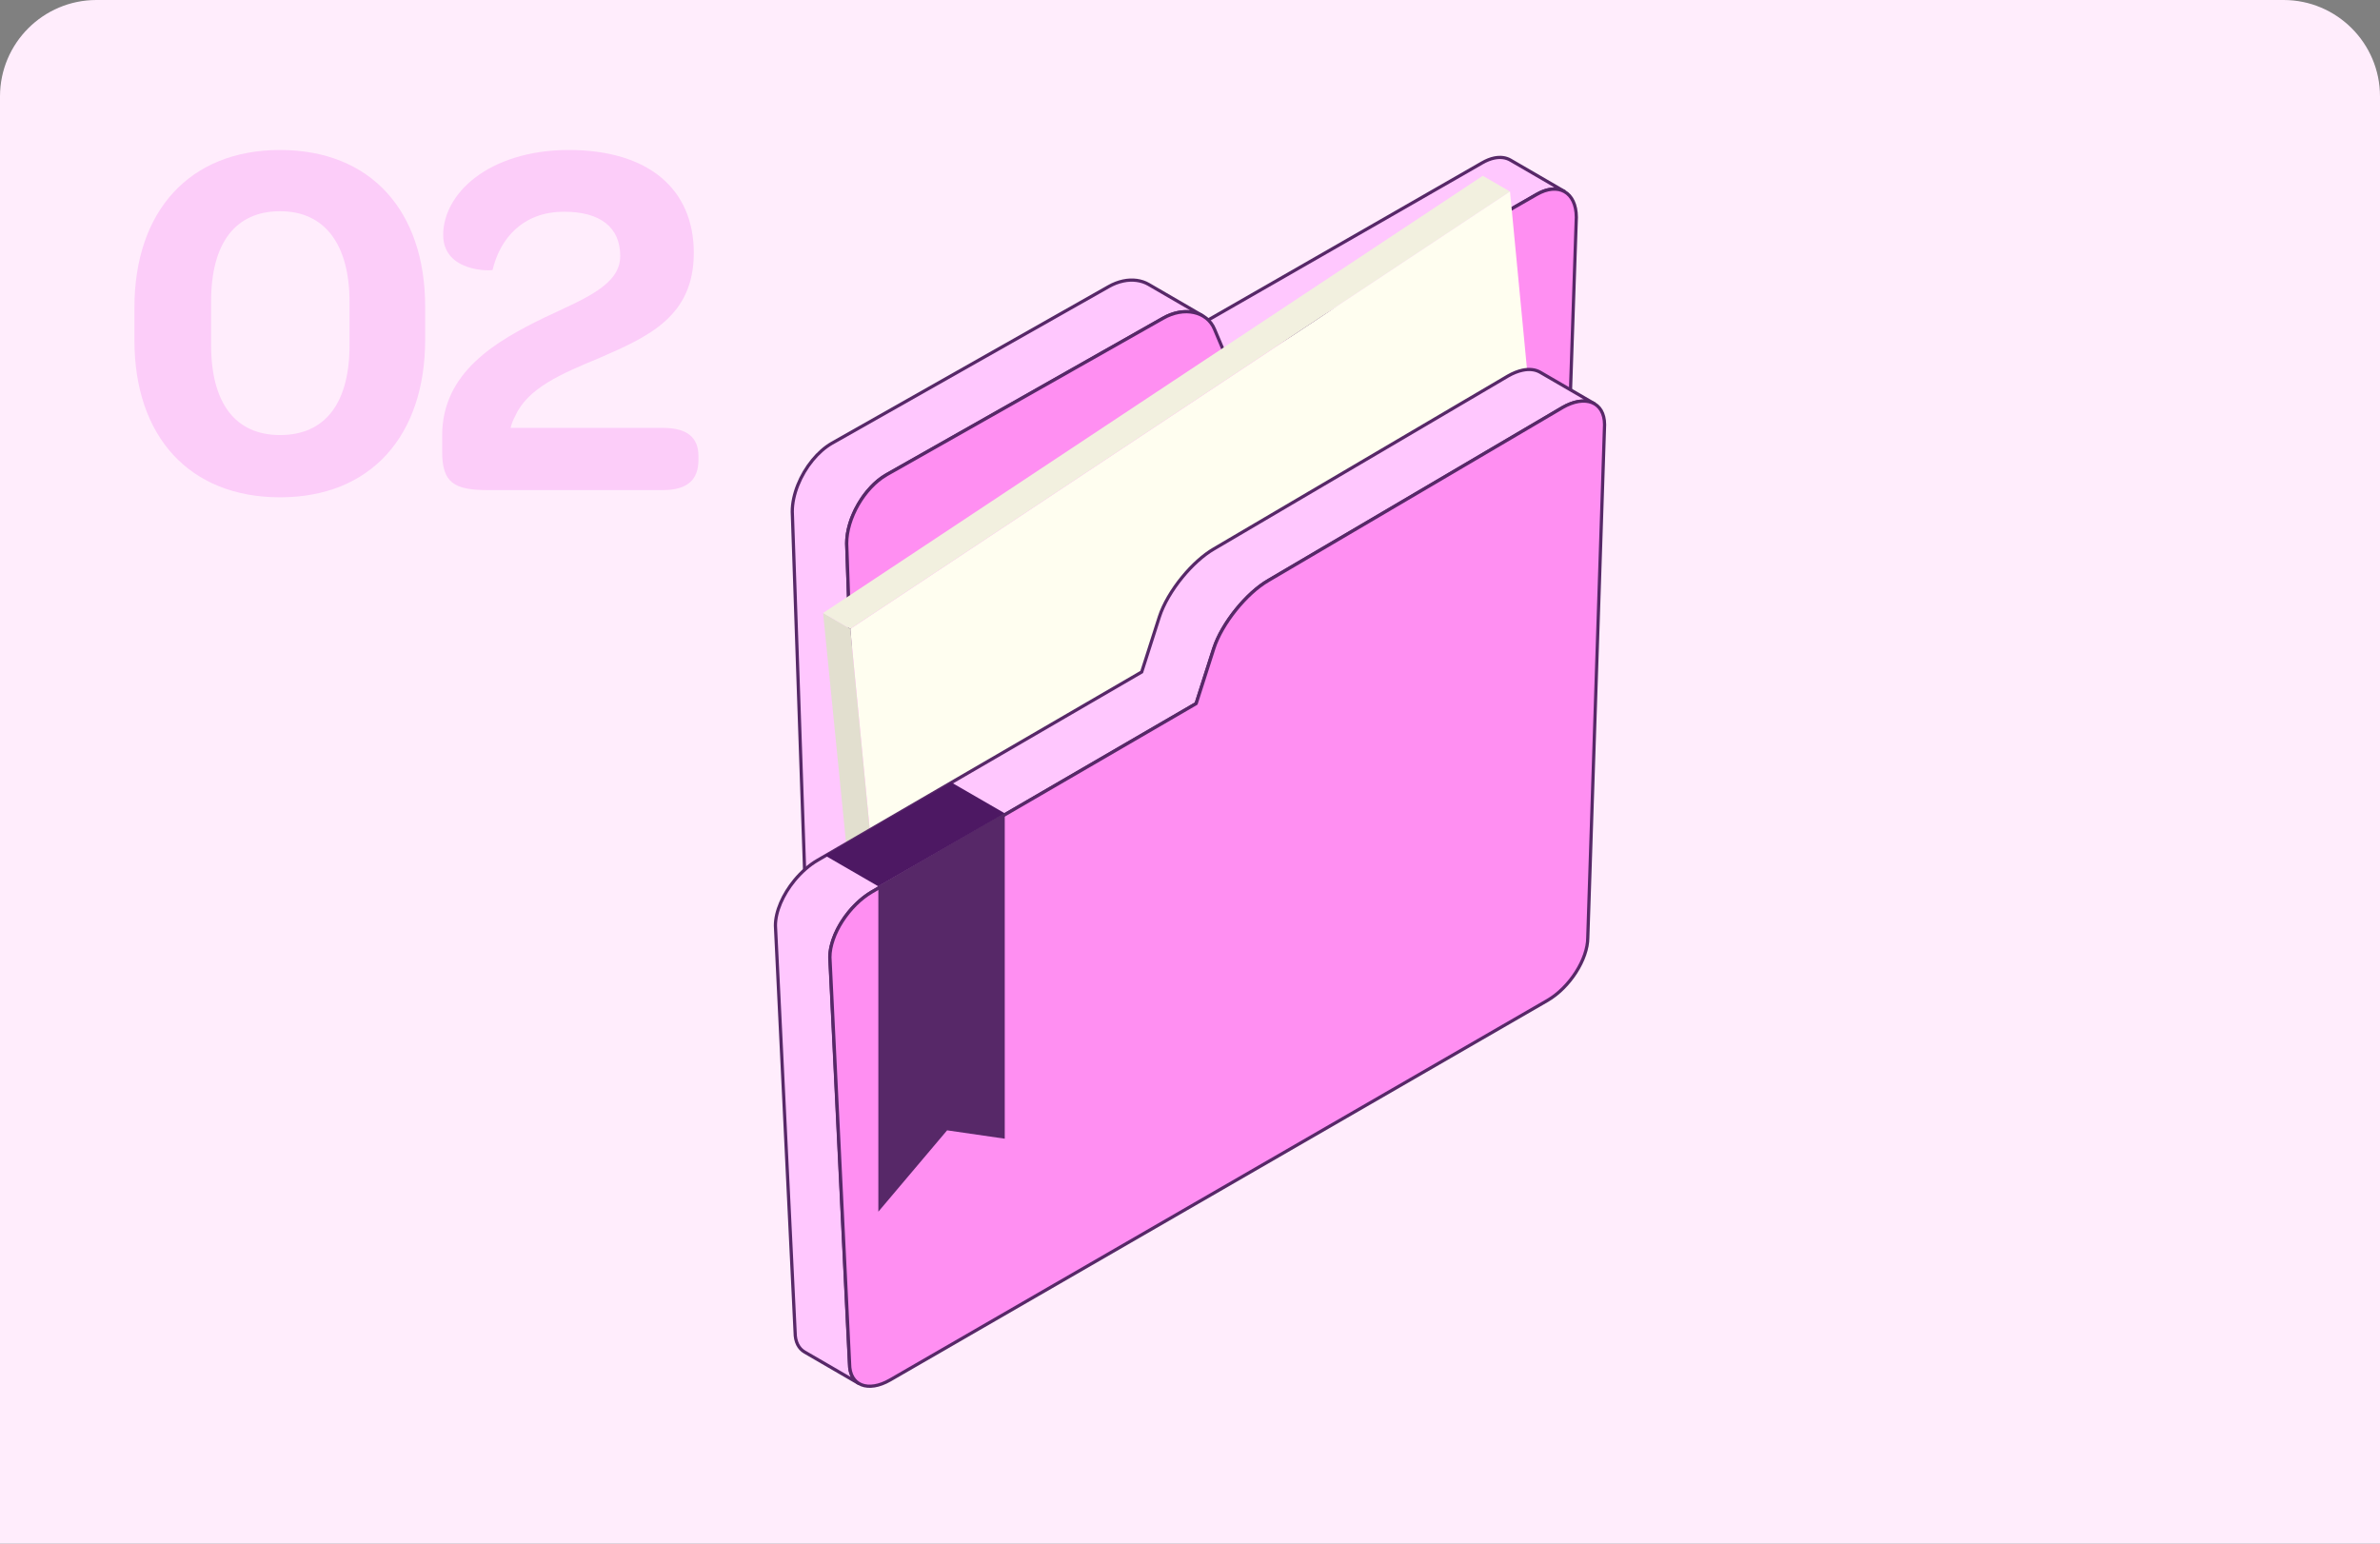 <?xml version="1.0" encoding="UTF-8"?><svg id="Layer_1" xmlns="http://www.w3.org/2000/svg" viewBox="0 0 370 240"><rect x="0" y="0" width="370" height="240" fill="#808080" stroke="none"/><defs><style>.cls-1{fill:#ff8ff2;stroke-linecap:round;stroke-linejoin:round;}.cls-1,.cls-2{stroke:#572868;stroke-width:.5px;}.cls-2{fill:#ffc7fe;stroke-miterlimit:10;}.cls-3{fill:#f2f0df;}.cls-4{fill:#f2a92e;}.cls-5{isolation:isolate;}.cls-6{fill:#e2dfcf;}.cls-7{fill:#fccdf9;}.cls-8{fill:#fffef0;}.cls-9{fill:#572868;}.cls-10{fill:#4d1863;}.cls-11{fill:#ffedfc;}</style></defs><path class="cls-11" d="M15,0h340c8.28,0,15,6.72,15,15v225H0V15C0,6.72,6.72,0,15,0Z"/><path class="cls-7" d="M20.9,52.92v-5.12c0-14.96,8.56-24.48,22.64-24.48s22.56,9.44,22.56,24.4v5.04c0,15.04-8.48,24.56-22.56,24.56s-22.64-9.44-22.64-24.4ZM54.34,53.64v-6.64c0-9.12-3.92-14.16-10.8-14.16s-10.72,4.88-10.72,14v6.8c0,9.04,3.76,14,10.72,14s10.8-4.88,10.8-14Z"/><path class="cls-7" d="M68.74,70.2v-2.48c0-9.92,8.48-14.72,15.84-18.32,6.48-3.04,11.84-5.12,11.84-9.6s-3.12-6.88-8.72-6.88c-6.56,0-10,4.32-11.12,9.04,0,.16-7.68.48-7.68-5.44,0-3.2,1.76-6.48,5.04-8.96,3.28-2.48,8.24-4.24,14.48-4.24,12.4,0,19.44,6.08,19.44,16s-7.12,13.04-14.64,16.32c-6,2.48-11.2,4.72-13.12,9.04-.32.56-.56,1.2-.72,1.84h23.6c4,0,5.6,1.6,5.6,4.4v.56c0,3.04-1.6,4.72-5.6,4.72h-27.12c-5.36,0-7.12-1.2-7.12-6Z"/><g class="cls-5"><g class="cls-5"><path class="cls-4" d="M136.28,173.56l-8.46-4.91c-1.06-.62-1.72-1.92-1.72-3.78l8.46,4.91c0,1.86.66,3.17,1.72,3.78h0Z"/></g><path class="cls-2" d="M187.01,49.12l-8.46-4.91c-1.09-.63-2.49-.83-3.94-.52-.75.16-1.52.45-2.27.88l-43.02,24.35c-1.09.63-2.11,1.54-2.99,2.61-1.89,2.3-3.17,5.36-3.16,8.03l2.93,85.3,8.46,4.91-2.93-85.3c0-2.67,1.27-5.73,3.16-8.03.88-1.08,1.9-1.99,2.99-2.61l43.02-24.35c.75-.43,1.52-.72,2.27-.88,1.45-.31,2.85-.11,3.94.52Z"/><path class="cls-2" d="M234.81,24.89c-.69-.4-1.55-.52-2.51-.32-.59.12-1.22.37-1.88.75l-47.42,27.2,8.46,4.91,47.42-27.2c.66-.38,1.29-.63,1.88-.75.96-.2,1.82-.08,2.51.32l-8.46-4.91Z"/><path class="cls-1" d="M137.78,73.84l43.02-24.35c3.26-1.88,6.87-1.1,8.02,1.72l2.63,6.24,47.42-27.2c3.41-1.97,6.18-.39,6.19,3.53l-2.48,73.65c.01,3.74-2.62,8.3-5.88,10.18l-96.22,55.56c-3.26,1.88-5.91.37-5.92-3.37l-2.93-85.3c-.01-3.92,2.74-8.68,6.15-10.65Z"/></g><g class="cls-5"><polygon class="cls-6" points="135.51 132.05 131.63 132.05 127.96 95.31 132.19 97.77 135.51 132.05"/><polygon class="cls-3" points="132.19 97.77 127.96 95.31 230.52 27.33 234.75 29.78 132.19 97.77"/><polygon class="cls-8" points="234.75 29.78 238.03 64.08 135.51 132.05 132.19 97.77 234.75 29.78"/></g><path class="cls-2" d="M188.69,100.84c.63-1.99,1.97-4.23,3.59-6.21,1.5-1.83,3.24-3.43,4.9-4.38l45.7-26.87c.8-.46,1.56-.76,2.27-.91,1.07-.23,2.01-.11,2.74.31l-8.46-4.91c-.73-.42-1.67-.54-2.74-.31-.71.15-1.47.45-2.27.91l-45.7,26.87c-1.66.96-3.4,2.55-4.9,4.38-1.62,1.97-2.95,4.22-3.59,6.21l-2.74,8.55-50.37,29.26c-1.32.76-2.56,1.87-3.6,3.13-1.79,2.18-2.98,4.83-2.97,7.06l3.06,63.22c0,1.48.56,2.53,1.48,3.06l8.46,4.91c-.92-.54-1.48-1.58-1.49-3.06l-3.06-63.22c0-2.23,1.18-4.88,2.97-7.06,1.04-1.26,2.28-2.37,3.6-3.13l50.37-29.26,2.74-8.55Z"/><path class="cls-1" d="M242.88,63.38c3.6-2.08,6.56-.88,6.57,2.64l-2.61,79.77c0,3.35-2.82,7.75-6.26,9.75l-102.2,59.01c-3.45,1.99-6.29.85-6.3-2.49l-3.06-63.22c-.01-3.52,2.97-8.11,6.57-10.19l50.37-29.26,2.74-8.55c1.22-3.83,5.04-8.6,8.49-10.59l45.7-26.87Z"/><polygon class="cls-10" points="147.88 121.64 137.69 127.52 128.23 132.99 136.54 137.8 156.2 126.45 147.88 121.64"/><polygon class="cls-9" points="136.55 188.39 147.24 175.74 156.2 177.04 156.2 126.46 136.55 137.8 136.55 188.39"/></svg>